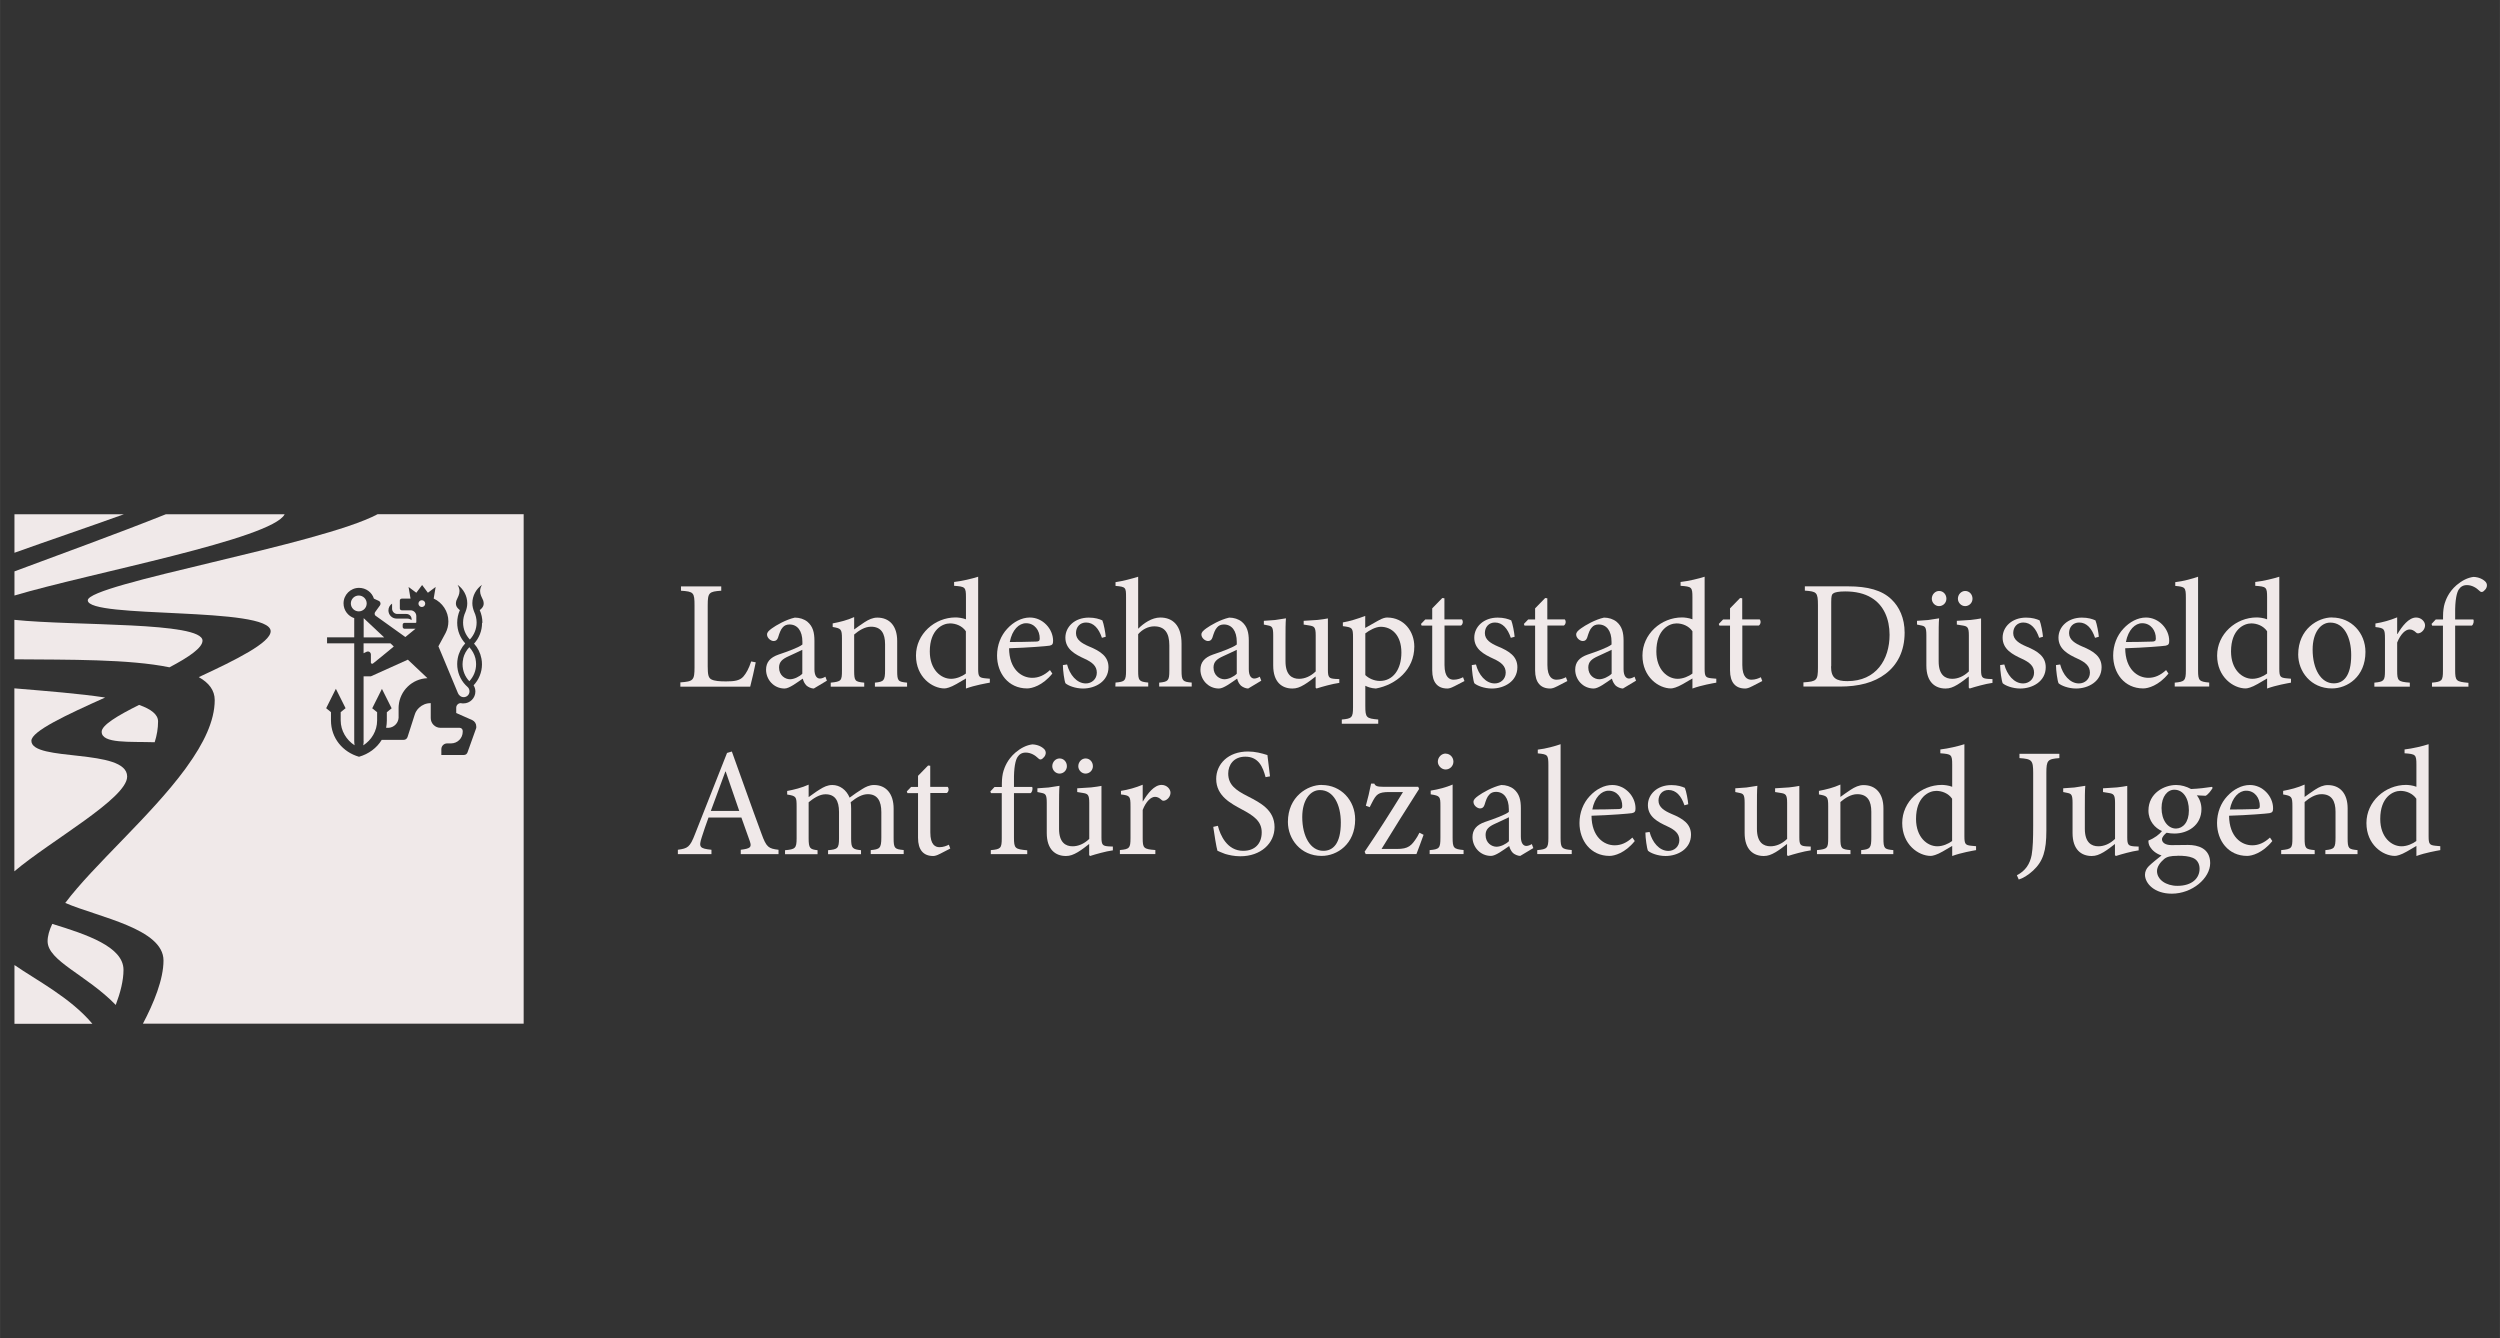 <?xml version="1.0" encoding="UTF-8"?>
<svg id="Gruppe_1205" data-name="Gruppe 1205" xmlns="http://www.w3.org/2000/svg" width="99mm" height="53mm" viewBox="0 0 280.63 150.24">
  <rect x="0" y="0" width="280.63" height="150.24" fill="#333333" stroke="none"/>
  <g>
    <path d="M84.83,74.36c-.1.54-.47,2.18-.62,2.72h-7.84v-.48c1.45-.1,1.59-.23,1.59-1.7v-6.93c0-1.47-.1-1.56-1.52-1.66v-.48h4.52v.48c-1.37.1-1.52.19-1.52,1.66v6.84c0,.94.09,1.28.4,1.45.35.19.93.23,1.66.23.95,0,1.54-.09,1.94-.54.31-.35.62-.9.88-1.7l.52.1Z" fill="#f0e9e9"/>
    <path d="M91.34,77.29c-.26,0-.62-.16-.81-.33-.23-.23-.33-.47-.42-.78-.69.47-1.52,1.11-2.04,1.11-1.23,0-2.08-1.02-2.08-2.11,0-.83.45-1.37,1.4-1.7,1.04-.35,2.3-.81,2.68-1.13v-.29c0-1.26-.57-1.96-1.45-1.96-.33,0-.59.12-.76.33-.22.23-.36.61-.52,1.13-.09.28-.26.4-.5.4-.31,0-.74-.33-.74-.73,0-.26.21-.45.54-.69.48-.35,1.59-.99,2.58-1.21.52,0,1.04.16,1.42.47.61.52.78,1.21.78,2.13v3.2c0,.78.31,1.04.61,1.04.21,0,.45-.1.62-.21l.17.45-1.47.88ZM90.07,72.94c-.36.19-1.19.55-1.56.73-.68.31-1.06.62-1.06,1.26,0,.9.69,1.32,1.23,1.32.45,0,1.06-.29,1.38-.62v-2.68Z" fill="#f0e9e9"/>
    <path d="M98.21,77.08v-.45c1.02-.1,1.14-.24,1.14-1.44v-2.87c0-1.19-.42-1.97-1.58-1.97-.69,0-1.37.43-1.89.88v4.05c0,1.18.1,1.25,1.13,1.35v.45h-3.76v-.45c1.18-.12,1.26-.21,1.26-1.35v-3.57c0-1.11-.1-1.16-1.04-1.33v-.4c.83-.16,1.64-.36,2.41-.71v1.39c.35-.26.73-.52,1.16-.81.48-.31.93-.52,1.44-.52,1.38,0,2.23.95,2.23,2.61v3.34c0,1.18.1,1.25,1.11,1.35v.45h-3.62Z" fill="#f0e9e9"/>
    <path d="M111.11,76.63c-.38.07-1.68.29-2.68.66v-1.13l-1.06.62c-.69.4-1.16.5-1.35.5-1.38,0-3.2-1.28-3.2-3.69s2.09-4.28,4.45-4.28c.24,0,.76.05,1.16.21v-2.48c0-1.14-.09-1.19-1.33-1.28v-.43c.9-.1,2.06-.38,2.7-.59v10.34c0,.88.12.99.76,1.06l.55.05v.43ZM108.42,70.86c-.42-.61-1.14-.88-1.78-.88-.81,0-2.27.66-2.27,3.15,0,2.06,1.26,3.07,2.39,3.07.61,0,1.25-.28,1.66-.59v-4.74Z" fill="#f0e9e9"/>
    <path d="M118.12,75.62c-1.09,1.35-2.29,1.66-2.82,1.66-2.13,0-3.38-1.73-3.38-3.69,0-1.18.43-2.25,1.14-3.01.71-.78,1.64-1.26,2.53-1.26h.02c1.44,0,2.6,1.28,2.6,2.61,0,.35-.07.48-.4.55-.28.05-2.46.23-4.54.29.02,2.36,1.38,3.32,2.6,3.32.71,0,1.35-.28,1.99-.87l.26.38ZM115.17,69.96c-.78,0-1.56.73-1.82,2.11.97,0,1.94-.02,2.94-.05.31,0,.42-.09.42-.33.02-.9-.57-1.73-1.52-1.73h-.02Z" fill="#f0e9e9"/>
    <path d="M123.69,71.59c-.35-1.04-.93-1.71-1.78-1.71-.68,0-1.13.5-1.13,1.19,0,.76.69,1.16,1.45,1.49,1.32.54,2.2,1.14,2.2,2.34,0,1.58-1.47,2.39-2.86,2.39-.88,0-1.68-.33-1.97-.59-.12-.24-.29-1.42-.29-2.04l.47-.07c.29,1.13,1.07,2.13,2.11,2.13.64,0,1.23-.47,1.23-1.21s-.5-1.16-1.37-1.56c-1.04-.48-2.16-1.06-2.16-2.37,0-1.21,1.04-2.25,2.63-2.25.71,0,1.18.16,1.52.31.16.38.35,1.4.38,1.84l-.43.12Z" fill="#f0e9e9"/>
    <path d="M130.12,77.08v-.45c1-.1,1.14-.21,1.14-1.33v-2.86c0-1.42-.54-2.13-1.7-2.13-.66,0-1.32.33-1.8.88v4.1c0,1.11.09,1.23,1.13,1.33v.45h-3.69l.02-.45c1.04-.09,1.18-.19,1.18-1.33v-8.26c0-1.09-.03-1.16-1.18-1.26v-.42c.83-.12,1.87-.4,2.54-.61v5.84c.62-.62,1.54-1.26,2.48-1.26,1.4,0,2.39.88,2.39,2.94v3.03c0,1.14.14,1.25,1.14,1.33v.45h-3.65Z" fill="#f0e9e9"/>
    <path d="M140.1,77.29c-.26,0-.62-.16-.81-.33-.23-.23-.33-.47-.42-.78-.69.47-1.52,1.11-2.04,1.11-1.23,0-2.08-1.02-2.08-2.11,0-.83.45-1.37,1.4-1.7,1.04-.35,2.3-.81,2.68-1.13v-.29c0-1.26-.57-1.96-1.45-1.96-.33,0-.59.12-.76.33-.22.23-.36.61-.52,1.13-.09.28-.26.4-.5.4-.31,0-.74-.33-.74-.73,0-.26.21-.45.54-.69.48-.35,1.59-.99,2.58-1.21.52,0,1.04.16,1.42.47.61.52.78,1.21.78,2.13v3.2c0,.78.31,1.04.61,1.04.21,0,.45-.1.62-.21l.17.45-1.47.88ZM138.84,72.94c-.36.19-1.19.55-1.56.73-.68.31-1.06.62-1.06,1.26,0,.9.69,1.32,1.23,1.32.45,0,1.06-.29,1.38-.62v-2.68Z" fill="#f0e9e9"/>
    <path d="M150.32,76.66c-.38.05-.87.16-1.33.28-.45.12-.88.24-1.21.35l-.1-.1v-1.25c-.4.31-.78.62-1.28.92s-.87.43-1.33.43c-1.16,0-2.15-.71-2.15-2.58v-3.39c0-.92-.14-1.02-.57-1.11l-.48-.1v-.42c.36-.02.8-.05,1.25-.09.47-.07.95-.14,1.23-.19-.05.54-.05,1.35-.05,2.49v2.34c0,1.54.74,1.96,1.52,1.96.62,0,1.28-.26,1.87-.83v-4.05c0-.92-.16-1.02-.73-1.11l-.62-.1v-.42c.47-.02,1.06-.07,1.56-.1.48-.05.9-.12,1.16-.17v5.77c0,.87.14.97.81,1.02l.47.02v.45Z" fill="#f0e9e9"/>
    <path d="M154.85,69.6c.31-.19.64-.28.85-.28,1.92,0,3.06,1.58,3.06,3.26,0,2.61-2.06,4.29-4.31,4.71-.52-.02-.97-.19-1.19-.31v2.27c0,1.32.12,1.4,1.45,1.52v.47h-4.09v-.47c1.11-.1,1.26-.21,1.26-1.35v-7.83c0-1.13-.07-1.16-1.14-1.3v-.42c.73-.12,1.7-.42,2.51-.73v1.35l1.59-.9ZM153.26,75.78c.38.38,1.02.66,1.63.66,1.45,0,2.42-1.25,2.42-3.19s-1.07-2.89-2.32-2.89c-.55,0-1.26.38-1.73.74v4.68Z" fill="#f0e9e9"/>
    <path d="M163.2,77.06c-.29.16-.55.23-.73.23-1.09,0-1.7-.68-1.7-2.04v-5.02h-1.19l-.07-.19.48-.5h.78v-1.25l1.13-1.16.24.03v2.37h1.96c.17.19.12.55-.1.69h-1.85v4.43c0,1.39.57,1.65,1.02,1.65s.83-.16,1.06-.28l.16.43-1.18.61Z" fill="#f0e9e9"/>
    <path d="M169.59,71.59c-.35-1.04-.93-1.71-1.78-1.71-.68,0-1.13.5-1.13,1.19,0,.76.69,1.16,1.45,1.49,1.32.54,2.2,1.14,2.2,2.34,0,1.58-1.47,2.39-2.86,2.39-.88,0-1.68-.33-1.97-.59-.12-.24-.29-1.42-.29-2.04l.47-.07c.29,1.13,1.07,2.13,2.11,2.13.64,0,1.23-.47,1.23-1.21s-.5-1.16-1.37-1.56c-1.04-.48-2.16-1.06-2.16-2.37,0-1.21,1.04-2.25,2.63-2.25.71,0,1.18.16,1.52.31.16.38.35,1.4.38,1.84l-.43.12Z" fill="#f0e9e9"/>
    <path d="M174.75,77.06c-.29.16-.55.23-.73.23-1.09,0-1.7-.68-1.7-2.04v-5.02h-1.19l-.07-.19.48-.5h.78v-1.25l1.13-1.16.24.03v2.37h1.96c.17.19.12.55-.1.69h-1.85v4.43c0,1.39.57,1.65,1.02,1.65s.83-.16,1.06-.28l.16.43-1.18.61Z" fill="#f0e9e9"/>
    <path d="M182.17,77.29c-.26,0-.62-.16-.81-.33-.22-.23-.33-.47-.42-.78-.69.47-1.52,1.11-2.04,1.11-1.23,0-2.08-1.02-2.08-2.11,0-.83.45-1.37,1.4-1.7,1.04-.35,2.3-.81,2.68-1.13v-.29c0-1.26-.57-1.96-1.45-1.96-.33,0-.59.12-.76.33-.23.23-.36.61-.52,1.13-.09.28-.26.4-.5.4-.31,0-.74-.33-.74-.73,0-.26.21-.45.54-.69.48-.35,1.59-.99,2.58-1.21.52,0,1.04.16,1.42.47.61.52.78,1.21.78,2.13v3.2c0,.78.31,1.04.61,1.04.21,0,.45-.1.62-.21l.17.45-1.47.88ZM180.91,72.94c-.36.19-1.19.55-1.56.73-.68.31-1.06.62-1.06,1.26,0,.9.69,1.32,1.23,1.32.45,0,1.06-.29,1.39-.62v-2.68Z" fill="#f0e9e9"/>
    <path d="M192.66,76.63c-.38.07-1.68.29-2.68.66v-1.13l-1.06.62c-.69.4-1.16.5-1.35.5-1.38,0-3.2-1.28-3.2-3.69s2.09-4.28,4.45-4.28c.24,0,.76.05,1.16.21v-2.48c0-1.14-.09-1.19-1.33-1.28v-.43c.9-.1,2.06-.38,2.7-.59v10.34c0,.88.12.99.76,1.06l.55.05v.43ZM189.98,70.86c-.42-.61-1.14-.88-1.78-.88-.81,0-2.27.66-2.27,3.15,0,2.06,1.26,3.07,2.39,3.07.61,0,1.25-.28,1.66-.59v-4.74Z" fill="#f0e9e9"/>
    <path d="M196.63,77.06c-.29.16-.55.23-.73.23-1.09,0-1.7-.68-1.7-2.04v-5.02h-1.19l-.07-.19.48-.5h.78v-1.25l1.13-1.16.24.03v2.37h1.96c.17.19.12.55-.1.69h-1.85v4.43c0,1.39.57,1.65,1.02,1.65s.83-.16,1.06-.28l.16.43-1.18.61Z" fill="#f0e9e9"/>
    <path d="M207.45,65.82c2.2,0,3.81.43,4.88,1.47.87.83,1.47,2.1,1.47,3.72,0,2.08-.81,3.62-2.13,4.62-1.3,1-3.03,1.44-5.14,1.44h-4.09v-.47c1.49-.1,1.63-.21,1.63-1.68v-6.96c0-1.49-.14-1.56-1.47-1.66v-.48h4.85ZM205.54,74.81c0,1.32.57,1.65,1.84,1.65,3.22,0,4.73-2.42,4.73-5.2,0-1.78-.66-3.34-2.04-4.16-.78-.48-1.78-.71-2.94-.71-.73,0-1.18.09-1.35.23-.16.1-.22.29-.22.99v7.2Z" fill="#f0e9e9"/>
    <path d="M223.64,76.66c-.38.05-.87.16-1.33.28-.45.12-.88.24-1.21.35l-.1-.1v-1.25c-.4.31-.78.62-1.28.92s-.87.43-1.33.43c-1.16,0-2.15-.71-2.15-2.58v-3.39c0-.92-.14-1.02-.57-1.11l-.48-.1v-.42c.36-.02.8-.05,1.25-.09.47-.07.95-.14,1.23-.19-.05.54-.05,1.35-.05,2.49v2.34c0,1.54.74,1.96,1.52,1.96.62,0,1.28-.26,1.87-.83v-4.05c0-.92-.16-1.02-.73-1.11l-.62-.1v-.42c.47-.02,1.06-.07,1.56-.1.48-.05.9-.12,1.16-.17v5.77c0,.87.14.97.81,1.02l.47.02v.45ZM217.68,66.34c.45,0,.81.38.81.87,0,.45-.36.83-.83.83-.43,0-.81-.38-.81-.83,0-.48.38-.87.81-.87h.02ZM220.61,66.34c.45,0,.81.38.81.87,0,.45-.36.83-.83.83-.43,0-.81-.38-.81-.83,0-.48.38-.87.81-.87h.02Z" fill="#f0e9e9"/>
    <path d="M228.9,71.59c-.35-1.04-.93-1.71-1.78-1.71-.68,0-1.13.5-1.13,1.19,0,.76.69,1.16,1.45,1.49,1.32.54,2.2,1.14,2.2,2.34,0,1.58-1.47,2.39-2.86,2.39-.88,0-1.68-.33-1.97-.59-.12-.24-.29-1.42-.29-2.04l.47-.07c.29,1.13,1.07,2.13,2.11,2.13.64,0,1.23-.47,1.23-1.21s-.5-1.16-1.37-1.56c-1.04-.48-2.16-1.06-2.16-2.37,0-1.21,1.04-2.25,2.63-2.25.71,0,1.18.16,1.52.31.16.38.35,1.4.38,1.84l-.43.12Z" fill="#f0e9e9"/>
    <path d="M235.17,71.59c-.35-1.04-.93-1.71-1.78-1.71-.68,0-1.13.5-1.13,1.19,0,.76.69,1.16,1.45,1.49,1.32.54,2.2,1.14,2.2,2.34,0,1.58-1.47,2.39-2.86,2.39-.88,0-1.68-.33-1.97-.59-.12-.24-.29-1.42-.29-2.04l.47-.07c.29,1.13,1.07,2.13,2.11,2.13.64,0,1.23-.47,1.23-1.21s-.5-1.16-1.37-1.56c-1.04-.48-2.16-1.06-2.16-2.37,0-1.21,1.04-2.25,2.63-2.25.71,0,1.18.16,1.52.31.16.38.35,1.4.38,1.84l-.43.12Z" fill="#f0e9e9"/>
    <path d="M243.41,75.62c-1.09,1.35-2.29,1.66-2.82,1.66-2.13,0-3.38-1.73-3.38-3.69,0-1.18.43-2.25,1.14-3.01.71-.78,1.64-1.26,2.53-1.26h.02c1.44,0,2.6,1.28,2.6,2.61,0,.35-.07.48-.4.55-.28.05-2.46.23-4.54.29.02,2.36,1.38,3.32,2.6,3.32.71,0,1.35-.28,1.99-.87l.26.38ZM240.46,69.96c-.78,0-1.56.73-1.82,2.11.97,0,1.94-.02,2.94-.05.31,0,.42-.09.42-.33.02-.9-.57-1.73-1.52-1.73h-.02Z" fill="#f0e9e9"/>
    <path d="M244.12,77.08v-.45c1.09-.1,1.25-.21,1.25-1.35v-8.19c0-1.18-.1-1.21-1.19-1.32v-.42c.9-.1,1.97-.4,2.56-.61v10.53c0,1.14.14,1.25,1.25,1.35v.45h-3.86Z" fill="#f0e9e9"/>
    <path d="M257.17,76.63c-.38.07-1.68.29-2.68.66v-1.13l-1.06.62c-.69.4-1.16.5-1.35.5-1.38,0-3.2-1.28-3.2-3.69s2.09-4.28,4.45-4.28c.24,0,.76.05,1.16.21v-2.48c0-1.14-.09-1.19-1.33-1.28v-.43c.9-.1,2.06-.38,2.7-.59v10.34c0,.88.12.99.76,1.06l.55.05v.43ZM254.49,70.86c-.42-.61-1.14-.88-1.78-.88-.81,0-2.27.66-2.27,3.15,0,2.06,1.26,3.07,2.39,3.07.61,0,1.25-.28,1.66-.59v-4.74Z" fill="#f0e9e9"/>
    <path d="M261.79,69.32c2.15,0,3.74,1.73,3.74,3.86,0,2.79-2.04,4.1-3.76,4.1-2.37,0-3.79-1.9-3.79-3.81,0-2.86,2.22-4.16,3.79-4.16h.02ZM261.57,69.89c-1.04,0-1.97,1.07-1.97,3.03,0,2.18.93,3.79,2.37,3.79,1.07,0,1.96-.78,1.96-3.17,0-2.01-.81-3.65-2.34-3.65h-.02Z" fill="#f0e9e9"/>
    <path d="M269.13,71.16c.52-.87,1.26-1.84,2.09-1.84.59,0,1,.47,1,.87,0,.35-.22.69-.55.85-.21.09-.35.07-.45-.03-.26-.24-.47-.35-.74-.35-.45,0-1,.5-1.39,1.47v3.15c0,1.14.09,1.25,1.42,1.35v.45h-3.98v-.45c1.07-.1,1.19-.21,1.19-1.33v-3.58c0-1.14-.07-1.21-1.07-1.33v-.4c.85-.14,1.61-.35,2.44-.69v1.87h.03Z" fill="#f0e9e9"/>
    <path d="M274.24,69.53v-.36c0-.55.07-1.07.19-1.45.12-.36.4-1.23,1.33-2.04.62-.52,1.23-.83,1.9-.92.59.02,1.09.26,1.37.57.16.19.17.42.09.62-.05.14-.16.28-.33.42-.16.12-.31.12-.47-.05-.33-.33-.83-.64-1.4-.64-.45,0-.73.21-.92.5-.22.35-.42,1.18-.4,2.67v.69h2.04c.1.16.02.57-.17.69h-1.87v4.97c0,1.26.12,1.32,1.49,1.45v.43h-4.09v-.45c1.11-.1,1.23-.21,1.23-1.33v-5.07h-1.21l-.07-.19.47-.5h.81Z" fill="#f0e9e9"/>
    <path d="M83.15,95.88v-.49c1.09-.14,1.25-.28,1.02-.95s-.57-1.61-.95-2.67h-3.69c-.28.78-.54,1.51-.76,2.22-.36,1.11-.23,1.26,1.09,1.4v.49h-3.77v-.49c1.11-.16,1.35-.26,1.94-1.8l3.58-9.07.54-.16c1.07,2.96,2.23,6.27,3.34,9.26.54,1.49.78,1.64,1.9,1.77v.49h-4.24ZM81.45,86.61h-.03c-.55,1.47-1.09,3-1.63,4.42h3.19l-1.52-4.42Z" fill="#f0e9e9"/>
    <path d="M97.74,95.88v-.45c1-.1,1.19-.19,1.19-1.4v-2.87c0-1.23-.43-2.01-1.52-2.01-.62,0-1.26.36-1.92.9.03.21.05.4.05.73v3.36c0,1.09.16,1.19,1.11,1.3v.45h-3.7v-.45c1.07-.1,1.23-.19,1.23-1.33v-2.96c0-1.28-.45-1.99-1.52-1.99-.68,0-1.37.47-1.89.9v4.05c0,1.13.16,1.23,1,1.33v.45h-3.65v-.45c1.14-.1,1.3-.21,1.3-1.33v-3.57c0-1.11-.05-1.19-1.06-1.35v-.4c.76-.14,1.63-.36,2.41-.71v1.4c.36-.24.73-.55,1.26-.87.45-.28.87-.49,1.4-.49.83,0,1.58.54,1.94,1.42.5-.38,1-.71,1.42-.97.38-.24.81-.45,1.32-.45,1.33,0,2.2.95,2.2,2.65v3.32c0,1.16.12,1.23,1.13,1.33v.45h-3.69Z" fill="#f0e9e9"/>
    <path d="M105.48,95.86c-.29.16-.55.23-.73.23-1.09,0-1.7-.68-1.7-2.04v-5.02h-1.19l-.07-.19.48-.5h.78v-1.25l1.13-1.16.24.03v2.37h1.96c.17.19.12.55-.1.69h-1.85v4.43c0,1.39.57,1.65,1.02,1.65s.83-.16,1.06-.28l.16.43-1.18.61Z" fill="#f0e9e9"/>
    <path d="M112.46,88.33v-.36c0-.55.07-1.07.19-1.45.12-.36.4-1.23,1.33-2.04.62-.52,1.23-.83,1.9-.92.59.02,1.09.26,1.37.57.16.19.17.42.09.62-.05.14-.16.28-.33.42-.16.12-.31.12-.47-.05-.33-.33-.83-.64-1.4-.64-.45,0-.73.21-.92.5-.23.35-.42,1.18-.4,2.67v.69h2.04c.1.16.02.57-.17.69h-1.87v4.97c0,1.26.12,1.32,1.49,1.45v.43h-4.09v-.45c1.11-.1,1.23-.21,1.23-1.33v-5.07h-1.21l-.07-.19.47-.5h.81Z" fill="#f0e9e9"/>
    <path d="M124.9,95.46c-.38.05-.87.16-1.33.28-.45.12-.88.24-1.21.35l-.1-.1v-1.25c-.4.31-.78.62-1.28.92-.5.29-.87.43-1.33.43-1.16,0-2.15-.71-2.15-2.58v-3.39c0-.92-.14-1.02-.57-1.11l-.48-.1v-.42c.36-.02.8-.05,1.25-.09.47-.07.95-.14,1.23-.19-.05.54-.05,1.35-.05,2.49v2.34c0,1.54.74,1.96,1.52,1.96.62,0,1.28-.26,1.87-.83v-4.05c0-.92-.16-1.02-.73-1.11l-.62-.1v-.42c.47-.02,1.06-.07,1.56-.1.48-.05.9-.12,1.16-.17v5.77c0,.87.14.97.81,1.02l.47.02v.45ZM118.95,85.14c.45,0,.81.38.81.87,0,.45-.36.83-.83.83-.43,0-.81-.38-.81-.83,0-.48.38-.87.81-.87h.02ZM121.87,85.14c.45,0,.81.38.81.87,0,.45-.36.83-.83.83-.43,0-.81-.38-.81-.83,0-.48.38-.87.81-.87h.02Z" fill="#f0e9e9"/>
    <path d="M128.3,89.95c.52-.87,1.26-1.84,2.09-1.84.59,0,1,.47,1,.87,0,.35-.22.69-.55.85-.21.09-.35.07-.45-.03-.26-.24-.47-.35-.74-.35-.45,0-1,.5-1.38,1.47v3.15c0,1.14.09,1.25,1.42,1.35v.45h-3.98v-.45c1.07-.1,1.19-.21,1.19-1.33v-3.58c0-1.14-.07-1.21-1.07-1.33v-.4c.85-.14,1.61-.35,2.44-.69v1.87h.03Z" fill="#f0e9e9"/>
    <path d="M142.06,87.23c-.29-1.09-.76-2.29-2.27-2.29-1.33,0-1.92.95-1.92,1.89,0,1.26.83,1.87,2.2,2.56,1.37.71,3,1.51,3,3.46,0,1.82-1.54,3.27-3.84,3.27-.71,0-1.28-.14-1.7-.26-.43-.16-.69-.28-.87-.36-.12-.36-.35-1.85-.47-2.68l.52-.12c.26,1.06,1.04,2.81,2.84,2.81,1.32,0,2.08-.81,2.08-2.08s-.95-1.89-2.25-2.58c-1.11-.61-2.86-1.45-2.86-3.41,0-1.66,1.33-3.08,3.57-3.08.8,0,1.52.19,2.18.4.07.62.16,1.3.29,2.39l-.5.09Z" fill="#f0e9e9"/>
    <path d="M148.38,88.12c2.15,0,3.74,1.73,3.74,3.86,0,2.79-2.04,4.1-3.76,4.1-2.37,0-3.79-1.9-3.79-3.81,0-2.86,2.22-4.16,3.79-4.16h.02ZM148.15,88.69c-1.04,0-1.97,1.07-1.97,3.03,0,2.18.93,3.79,2.37,3.79,1.07,0,1.96-.78,1.96-3.17,0-2.01-.81-3.65-2.34-3.65h-.02Z" fill="#f0e9e9"/>
    <path d="M159.8,93.71c-.24.68-.54,1.47-.8,2.16h-5.7l-.12-.26c1.49-2.18,2.89-4.4,4.31-6.7h-1.54c-1.25,0-1.47.26-1.96,1.23l-.24.47-.43-.16c.19-.66.45-1.75.59-2.49h.36c.1.26.31.36.95.36h3.98l.1.24c-1.42,2.22-2.8,4.42-4.22,6.74h1.71c1.32,0,1.66-.35,2.32-1.4l.22-.42.45.22Z" fill="#f0e9e9"/>
    <path d="M160.48,95.88v-.45c1.09-.1,1.21-.21,1.21-1.39v-3.57c0-1.06-.05-1.14-1.09-1.3v-.42c.88-.14,1.71-.36,2.46-.68v5.96c0,1.18.12,1.28,1.23,1.39v.45h-3.81ZM162.28,84.6c.48,0,.87.4.87.9,0,.47-.38.88-.88.88-.45,0-.87-.42-.87-.87,0-.52.42-.92.87-.92h.02Z" fill="#f0e9e9"/>
    <path d="M170.64,96.08c-.26,0-.62-.16-.81-.33-.22-.23-.33-.47-.42-.78-.69.47-1.52,1.11-2.04,1.11-1.23,0-2.08-1.02-2.08-2.11,0-.83.45-1.37,1.4-1.7,1.04-.35,2.3-.81,2.68-1.13v-.29c0-1.26-.57-1.96-1.45-1.96-.33,0-.59.12-.76.33-.23.23-.36.61-.52,1.13-.09.28-.26.4-.5.4-.31,0-.74-.33-.74-.73,0-.26.21-.45.54-.69.48-.35,1.59-.99,2.58-1.21.52,0,1.04.16,1.42.47.61.52.78,1.21.78,2.13v3.2c0,.78.31,1.04.61,1.04.21,0,.45-.1.62-.21l.17.45-1.47.88ZM169.38,91.74c-.36.19-1.19.55-1.56.73-.68.31-1.06.62-1.06,1.26,0,.9.69,1.32,1.23,1.32.45,0,1.06-.29,1.39-.62v-2.68Z" fill="#f0e9e9"/>
    <path d="M172.56,95.88v-.45c1.09-.1,1.25-.21,1.25-1.35v-8.19c0-1.18-.1-1.21-1.19-1.32v-.42c.9-.1,1.97-.4,2.56-.61v10.53c0,1.14.14,1.25,1.25,1.35v.45h-3.86Z" fill="#f0e9e9"/>
    <path d="M183.5,94.42c-1.09,1.35-2.29,1.66-2.82,1.66-2.13,0-3.38-1.73-3.38-3.69,0-1.18.43-2.25,1.14-3.01.71-.78,1.64-1.26,2.53-1.26h.02c1.44,0,2.6,1.28,2.6,2.61,0,.35-.07.48-.4.55-.28.05-2.46.23-4.54.29.02,2.36,1.38,3.32,2.6,3.32.71,0,1.35-.28,1.99-.87l.26.38ZM180.56,88.76c-.78,0-1.56.73-1.82,2.11.97,0,1.94-.02,2.94-.05.31,0,.42-.09.42-.33.02-.9-.57-1.73-1.52-1.73h-.02Z" fill="#f0e9e9"/>
    <path d="M189.08,90.39c-.35-1.04-.93-1.71-1.78-1.71-.68,0-1.13.5-1.13,1.19,0,.76.69,1.16,1.45,1.49,1.32.54,2.2,1.14,2.2,2.34,0,1.58-1.47,2.39-2.86,2.39-.88,0-1.68-.33-1.97-.59-.12-.24-.29-1.42-.29-2.04l.47-.07c.29,1.13,1.07,2.13,2.11,2.13.64,0,1.23-.47,1.23-1.21s-.5-1.16-1.37-1.56c-1.04-.48-2.16-1.06-2.16-2.37,0-1.21,1.04-2.25,2.63-2.25.71,0,1.18.16,1.52.31.16.38.35,1.4.38,1.84l-.43.12Z" fill="#f0e9e9"/>
    <path d="M203.24,95.46c-.38.05-.87.16-1.33.28-.45.12-.88.24-1.21.35l-.1-.1v-1.25c-.4.31-.78.62-1.28.92-.5.29-.87.43-1.33.43-1.16,0-2.15-.71-2.15-2.58v-3.39c0-.92-.14-1.02-.57-1.11l-.48-.1v-.42c.36-.02.8-.05,1.25-.09.47-.07.95-.14,1.23-.19-.05.54-.05,1.35-.05,2.49v2.34c0,1.54.74,1.96,1.52,1.96.62,0,1.28-.26,1.87-.83v-4.05c0-.92-.16-1.02-.73-1.11l-.62-.1v-.42c.47-.02,1.06-.07,1.56-.1.48-.05.9-.12,1.16-.17v5.77c0,.87.14.97.81,1.02l.47.02v.45Z" fill="#f0e9e9"/>
    <path d="M208.92,95.88v-.45c1.02-.1,1.14-.24,1.14-1.44v-2.87c0-1.19-.42-1.97-1.58-1.97-.69,0-1.37.43-1.89.88v4.05c0,1.18.1,1.25,1.13,1.35v.45h-3.76v-.45c1.18-.12,1.26-.21,1.26-1.35v-3.57c0-1.11-.1-1.16-1.04-1.33v-.4c.83-.16,1.64-.36,2.41-.71v1.39c.35-.26.73-.52,1.16-.81.48-.31.93-.52,1.44-.52,1.38,0,2.23.95,2.23,2.61v3.34c0,1.18.1,1.25,1.11,1.35v.45h-3.62Z" fill="#f0e9e9"/>
    <path d="M221.82,95.43c-.38.07-1.68.29-2.68.66v-1.13l-1.06.62c-.69.4-1.16.5-1.35.5-1.38,0-3.2-1.28-3.2-3.69s2.09-4.28,4.45-4.28c.24,0,.76.05,1.16.21v-2.48c0-1.14-.09-1.19-1.33-1.28v-.43c.9-.1,2.06-.38,2.7-.59v10.34c0,.88.12.99.76,1.06l.55.05v.43ZM219.13,89.66c-.42-.61-1.14-.88-1.78-.88-.81,0-2.27.66-2.27,3.15,0,2.06,1.26,3.07,2.39,3.07.61,0,1.25-.28,1.66-.59v-4.75Z" fill="#f0e9e9"/>
    <path d="M231.18,85.1c-1.33.1-1.47.23-1.47,1.68v6.48c0,2.22-.35,3.41-1.49,4.47-.59.54-1.16.87-1.61,1l-.21-.48c.97-.49,1.47-1.28,1.66-2.27.14-.83.17-1.84.17-3.29v-5.91c0-1.45-.14-1.58-1.54-1.68v-.48h4.48v.48Z" fill="#f0e9e9"/>
    <path d="M240.05,95.46c-.38.05-.87.16-1.33.28-.45.12-.88.24-1.21.35l-.1-.1v-1.25c-.4.31-.78.62-1.28.92-.5.29-.87.43-1.33.43-1.16,0-2.15-.71-2.15-2.58v-3.39c0-.92-.14-1.02-.57-1.11l-.48-.1v-.42c.36-.02.8-.05,1.25-.09.47-.07.95-.14,1.23-.19-.05.54-.05,1.35-.05,2.49v2.34c0,1.54.74,1.96,1.52,1.96.62,0,1.28-.26,1.87-.83v-4.05c0-.92-.16-1.02-.73-1.11l-.62-.1v-.42c.47-.02,1.06-.07,1.56-.1.48-.05.9-.12,1.16-.17v5.77c0,.87.14.97.81,1.02l.47.02v.45Z" fill="#f0e9e9"/>
    <path d="M248.37,88.46c-.16.28-.5.73-.78.87l-.99-.05c.31.38.52.94.52,1.54,0,1.85-1.56,2.75-3.03,2.75-.28,0-.61-.03-.88-.09-.22.16-.52.48-.52.73,0,.33.31.66,1.09.66.64,0,1.25-.02,1.84-.02,1.07,0,2.48.35,2.48,2.04s-2.01,3.43-4.31,3.43c-1.94,0-2.99-1.13-3.01-2.11,0-.38.16-.71.42-.97.35-.35,1.02-.88,1.44-1.21-.62-.19-1.06-.59-1.28-.95-.16-.24-.21-.55-.19-.73.69-.26,1.25-.71,1.52-1.06-.78-.33-1.52-1.13-1.52-2.3,0-1.96,1.77-2.87,3.1-2.87h.02c.57,0,1.14.17,1.66.45.83-.03,1.71-.14,2.35-.24l.09.14ZM244.44,96.07c-.8,0-1.19.1-1.51.36-.45.38-.8.87-.8,1.35,0,.95,1,1.66,2.29,1.66,1.64,0,2.49-.85,2.49-1.92,0-.59-.29-1.04-.78-1.23-.43-.17-.93-.23-1.68-.23h-.02ZM244.06,88.65c-.73,0-1.42.73-1.42,2.06s.68,2.3,1.63,2.3c.76-.02,1.44-.68,1.44-2.04s-.64-2.32-1.63-2.32h-.02Z" fill="#f0e9e9"/>
    <path d="M255.07,94.42c-1.09,1.35-2.29,1.66-2.82,1.66-2.13,0-3.38-1.73-3.38-3.69,0-1.18.43-2.25,1.14-3.01.71-.78,1.64-1.26,2.53-1.26h.02c1.44,0,2.6,1.28,2.6,2.61,0,.35-.07.48-.4.55-.28.05-2.46.23-4.54.29.02,2.36,1.38,3.32,2.6,3.32.71,0,1.35-.28,1.99-.87l.26.38ZM252.13,88.76c-.78,0-1.56.73-1.82,2.11.97,0,1.94-.02,2.94-.05.31,0,.42-.09.42-.33.02-.9-.57-1.73-1.52-1.73h-.02Z" fill="#f0e9e9"/>
    <path d="M261.03,95.88v-.45c1.02-.1,1.14-.24,1.14-1.44v-2.87c0-1.19-.42-1.97-1.58-1.97-.69,0-1.37.43-1.89.88v4.05c0,1.18.1,1.25,1.13,1.35v.45h-3.76v-.45c1.18-.12,1.26-.21,1.26-1.35v-3.57c0-1.11-.1-1.16-1.04-1.33v-.4c.83-.16,1.64-.36,2.41-.71v1.39c.35-.26.73-.52,1.16-.81.48-.31.93-.52,1.44-.52,1.38,0,2.23.95,2.23,2.61v3.34c0,1.18.1,1.25,1.11,1.35v.45h-3.62Z" fill="#f0e9e9"/>
    <path d="M273.93,95.43c-.38.07-1.68.29-2.68.66v-1.13l-1.06.62c-.69.4-1.16.5-1.35.5-1.38,0-3.2-1.28-3.2-3.69s2.09-4.28,4.45-4.28c.24,0,.76.05,1.16.21v-2.48c0-1.14-.09-1.19-1.33-1.28v-.43c.9-.1,2.06-.38,2.7-.59v10.34c0,.88.12.99.76,1.06l.55.05v.43ZM271.24,89.66c-.42-.61-1.14-.88-1.78-.88-.81,0-2.27.66-2.27,3.15,0,2.06,1.26,3.07,2.39,3.07.61,0,1.25-.28,1.66-.59v-4.75Z" fill="#f0e9e9"/>
  </g>
  <g>
    <path d="M1.62,108.33v6.6h8.75c-2.45-2.93-6.28-4.89-8.75-6.6Z" fill="#f0e9e9"/>
    <path d="M11.41,82.15c0,1.35,3.18,1.08,5.95,1.17.25-.78.38-1.56.38-2.34s-.79-1.38-2.13-1.85c-2.44,1.21-4.2,2.28-4.2,3.01Z" fill="#f0e9e9"/>
    <path d="M44.19,72.56l-.36-.34h-3.02v1.11l.35-.17s.09-.03.14-.03c.18,0,.33.15.33.33v.47s-.95,0-.95,0h.95v.46c.01.07.08.12.15.12.04,0,.07-.01.1-.04,0,0,.29-.24.67-.54.69-.56,1.66-1.35,1.65-1.36Z" fill="#f0e9e9"/>
    <path d="M5.86,103.72c-.33.7-.52,1.35-.52,1.94,0,2.21,4.4,3.8,7.65,7.15.52-1.38.87-2.74.87-3.94,0-2.6-4.16-3.98-8-5.16Z" fill="#f0e9e9"/>
    <path d="M22.73,71.92c0-2.15-14.34-1.63-21.12-2.34v4.43c6.09.05,12.89-.03,17.41.9,2.19-1.15,3.71-2.2,3.71-2.99Z" fill="#f0e9e9"/>
    <path d="M31.95,57.73h-13.34c-5.79,2.31-11.82,4.47-16.99,6.41v2.71c8.34-2.49,28.94-6.34,30.33-9.12Z" fill="#f0e9e9"/>
    <path d="M47.99,76.13h0s.02,0,0,0Z" fill="#f0e9e9"/>
    <path d="M14.27,87.17c0-3.2-10.75-1.62-10.75-4.01,0-1.08,3.96-2.92,8.28-4.86-2.89-.44-6.52-.72-10.19-1.03v20.54c4.05-3.43,12.66-8.18,12.66-10.63Z" fill="#f0e9e9"/>
    <path d="M1.62,57.73v4.32c3.91-1.4,8.14-2.83,12.28-4.32H1.62Z" fill="#f0e9e9"/>
    <path d="M52,73.92c-.05.21-.08.42-.08.64,0,.74.29,1.42.76,1.91.47-.5.76-1.17.76-1.91,0-.22-.03-.43-.07-.64-.12-.48-.36-.92-.69-1.27-.33.35-.57.78-.69,1.27Z" fill="#f0e9e9"/>
    <polygon points="40.82 71.55 43.12 71.55 40.82 69.39 40.82 71.55" fill="#f0e9e9"/>
    <path d="M41.16,67.74c0-.49-.4-.89-.89-.89s-.89.4-.89.89.4.89.89.89.89-.4.89-.89Z" fill="#f0e9e9"/>
    <path d="M42.37,57.73c-6.39,3.41-32.52,7.82-32.52,9.66,0,2.1,20.53.65,20.53,3.47,0,1.27-3.84,3.19-8.07,5.15,1.13.63,1.79,1.47,1.79,2.58,0,2.34-1.25,4.88-3.11,7.45-.06.09-.12.18-.19.27-3.9,5.31-10.27,10.78-13.48,15.05,3.79,1.62,11.03,2.89,11.03,6.46,0,2.12-1.09,4.78-2.31,7.09h42.74v-57.19h-16.41ZM44.01,67.76v.57c0,.32.26.59.59.59h1.02c.32,0,.58.26.58.58,0,.04,0,.08-.01.11-.13-.1-.29-.17-.47-.17h-1.2c-.51,0-.92-.41-.92-.92,0-.32.16-.6.41-.76ZM54.11,69.93c0,.89-.34,1.71-.9,2.32.42.46.71,1.04.83,1.68.04.21.06.42.06.64,0,.91-.36,1.74-.94,2.36.13.2.2.44.2.7,0,.73-.6,1.33-1.33,1.33-.1,0-.22,0-.31-.03-.28,0-.51.23-.51.51h0s0,.6,0,.6l1.81.8c.26.13.44.39.44.7,0,.06,0,.11,0,.17,0,0-.98,2.74-.98,2.74-.06.18-.21.3-.41.3h-2.53v-.65c0-.36.29-.65.65-.65h.44c.72,0,1.31-.58,1.31-1.31v-.09c0-.19-.15-.35-.34-.35h.02s-2.18,0-2.18,0c-.6,0-1.09-.49-1.09-1.09v-1.17s0-.51,0-.51c-.51,0-.96.19-1.3.51h0c-.24.22-.42.5-.51.82l-.8,2.49c-.09.24-.3.3-.42.3h-2.47c-.56.92-1.47,1.59-2.55,1.9-1.82-.52-3.15-2.09-3.15-4.08v-.93l-.54-.44.04-.08h0l1.05-2.1,1.05,2.1h-1.05s1.05,0,1.05,0l.04.08-.55.44v.93c0,1.16.65,2.21,1.56,2.79-.02-.15-.04-.31-.04-.47v-3.75s0-5.52,0-5.52v-1.7h-3.05v-.68h3.05v-2.15c-.69-.23-1.2-.88-1.2-1.66,0-.96.78-1.74,1.74-1.74.78,0,1.45.5,1.67,1.21l.54.25c.12.05.2.17.2.31,0,.07-.02.14-.06.2l-.55.76s-.05.1-.05.17c0,.09.04.18.11.23l3.34,2.39,1.14-.93h-1.22c-.22,0-.22-.22-.22-.22v-.22c0-.22.21-.22.21-.22h1.25s.07-.03.07-.07v-.69c0-.36-.29-.65-.65-.65h-.98s-.22,0-.22-.22v-.87c0-.22.22-.22.22-.22h.98l-.22-1.31.87.65.65-.87.65.87.87-.65-.22,1.3c.97.45,1.65,1.43,1.65,2.57,0,.46-.11.9-.31,1.29l-.81,1.5.57,1.36h-7.2,7.2s1.62,3.89,1.62,3.89c.04.11.11.2.19.27.12.12.27.19.46.19.36,0,.65-.29.65-.65,0-.2-.08-.38-.22-.5l-.23-.22c-.58-.61-.93-1.44-.93-2.35,0-.22.02-.43.06-.64.12-.64.42-1.22.84-1.68-.56-.61-.9-1.42-.9-2.32,0-.5.11-.98.3-1.41-.43-.33-.52-.63-.39-1.08.17-.39.35-.66.35-1.07,0-.22-.09-.48-.22-.69.65.45,1.09,1.23,1.09,2.07,0,.34-.08.67-.2.97-.17.36-.27.77-.27,1.19,0,.74.29,1.41.76,1.91.47-.5.76-1.17.76-1.91,0-.43-.1-.83-.27-1.19-.12-.3-.21-.63-.21-.97,0-.85.44-1.63,1.09-2.07-.13.2-.22.46-.22.69,0,.41.18.68.35,1.07.13.45.04.74-.39,1.08.19.43.3.91.3,1.41Z" fill="#f0e9e9"/>
    <path d="M47.35,68.14c.21,0,.38-.17.38-.38s-.17-.38-.38-.38-.38.17-.38.38.17.38.38.38Z" fill="#f0e9e9"/>
    <polygon points="43.34 81.7 43.34 81.7 43.34 81.7 43.34 81.7" fill="#f0e9e9"/>
    <path d="M40.82,83.19c0,.17-.02.33-.05.48.92-.58,1.56-1.62,1.56-2.79v-.93l-.55-.44.04-.08h0l1.05-2.1,1.05,2.1h-1.05s1.05,0,1.05,0l.04.08-.54.44v.93c0,.28-.03.56-.08.82h.3c.59-.05,1.06-.53,1.1-1.12v-1.14s.01-.22.01-.22c.14-1.69,1.51-3.02,3.22-3.09,0,0,0,0,.01,0l-2.2-2.08-4.15,1.87h-.82s0,3.52,0,3.52h-1.09,1.09s0,3.75,0,3.75Z" fill="#f0e9e9"/>
  </g>
</svg>